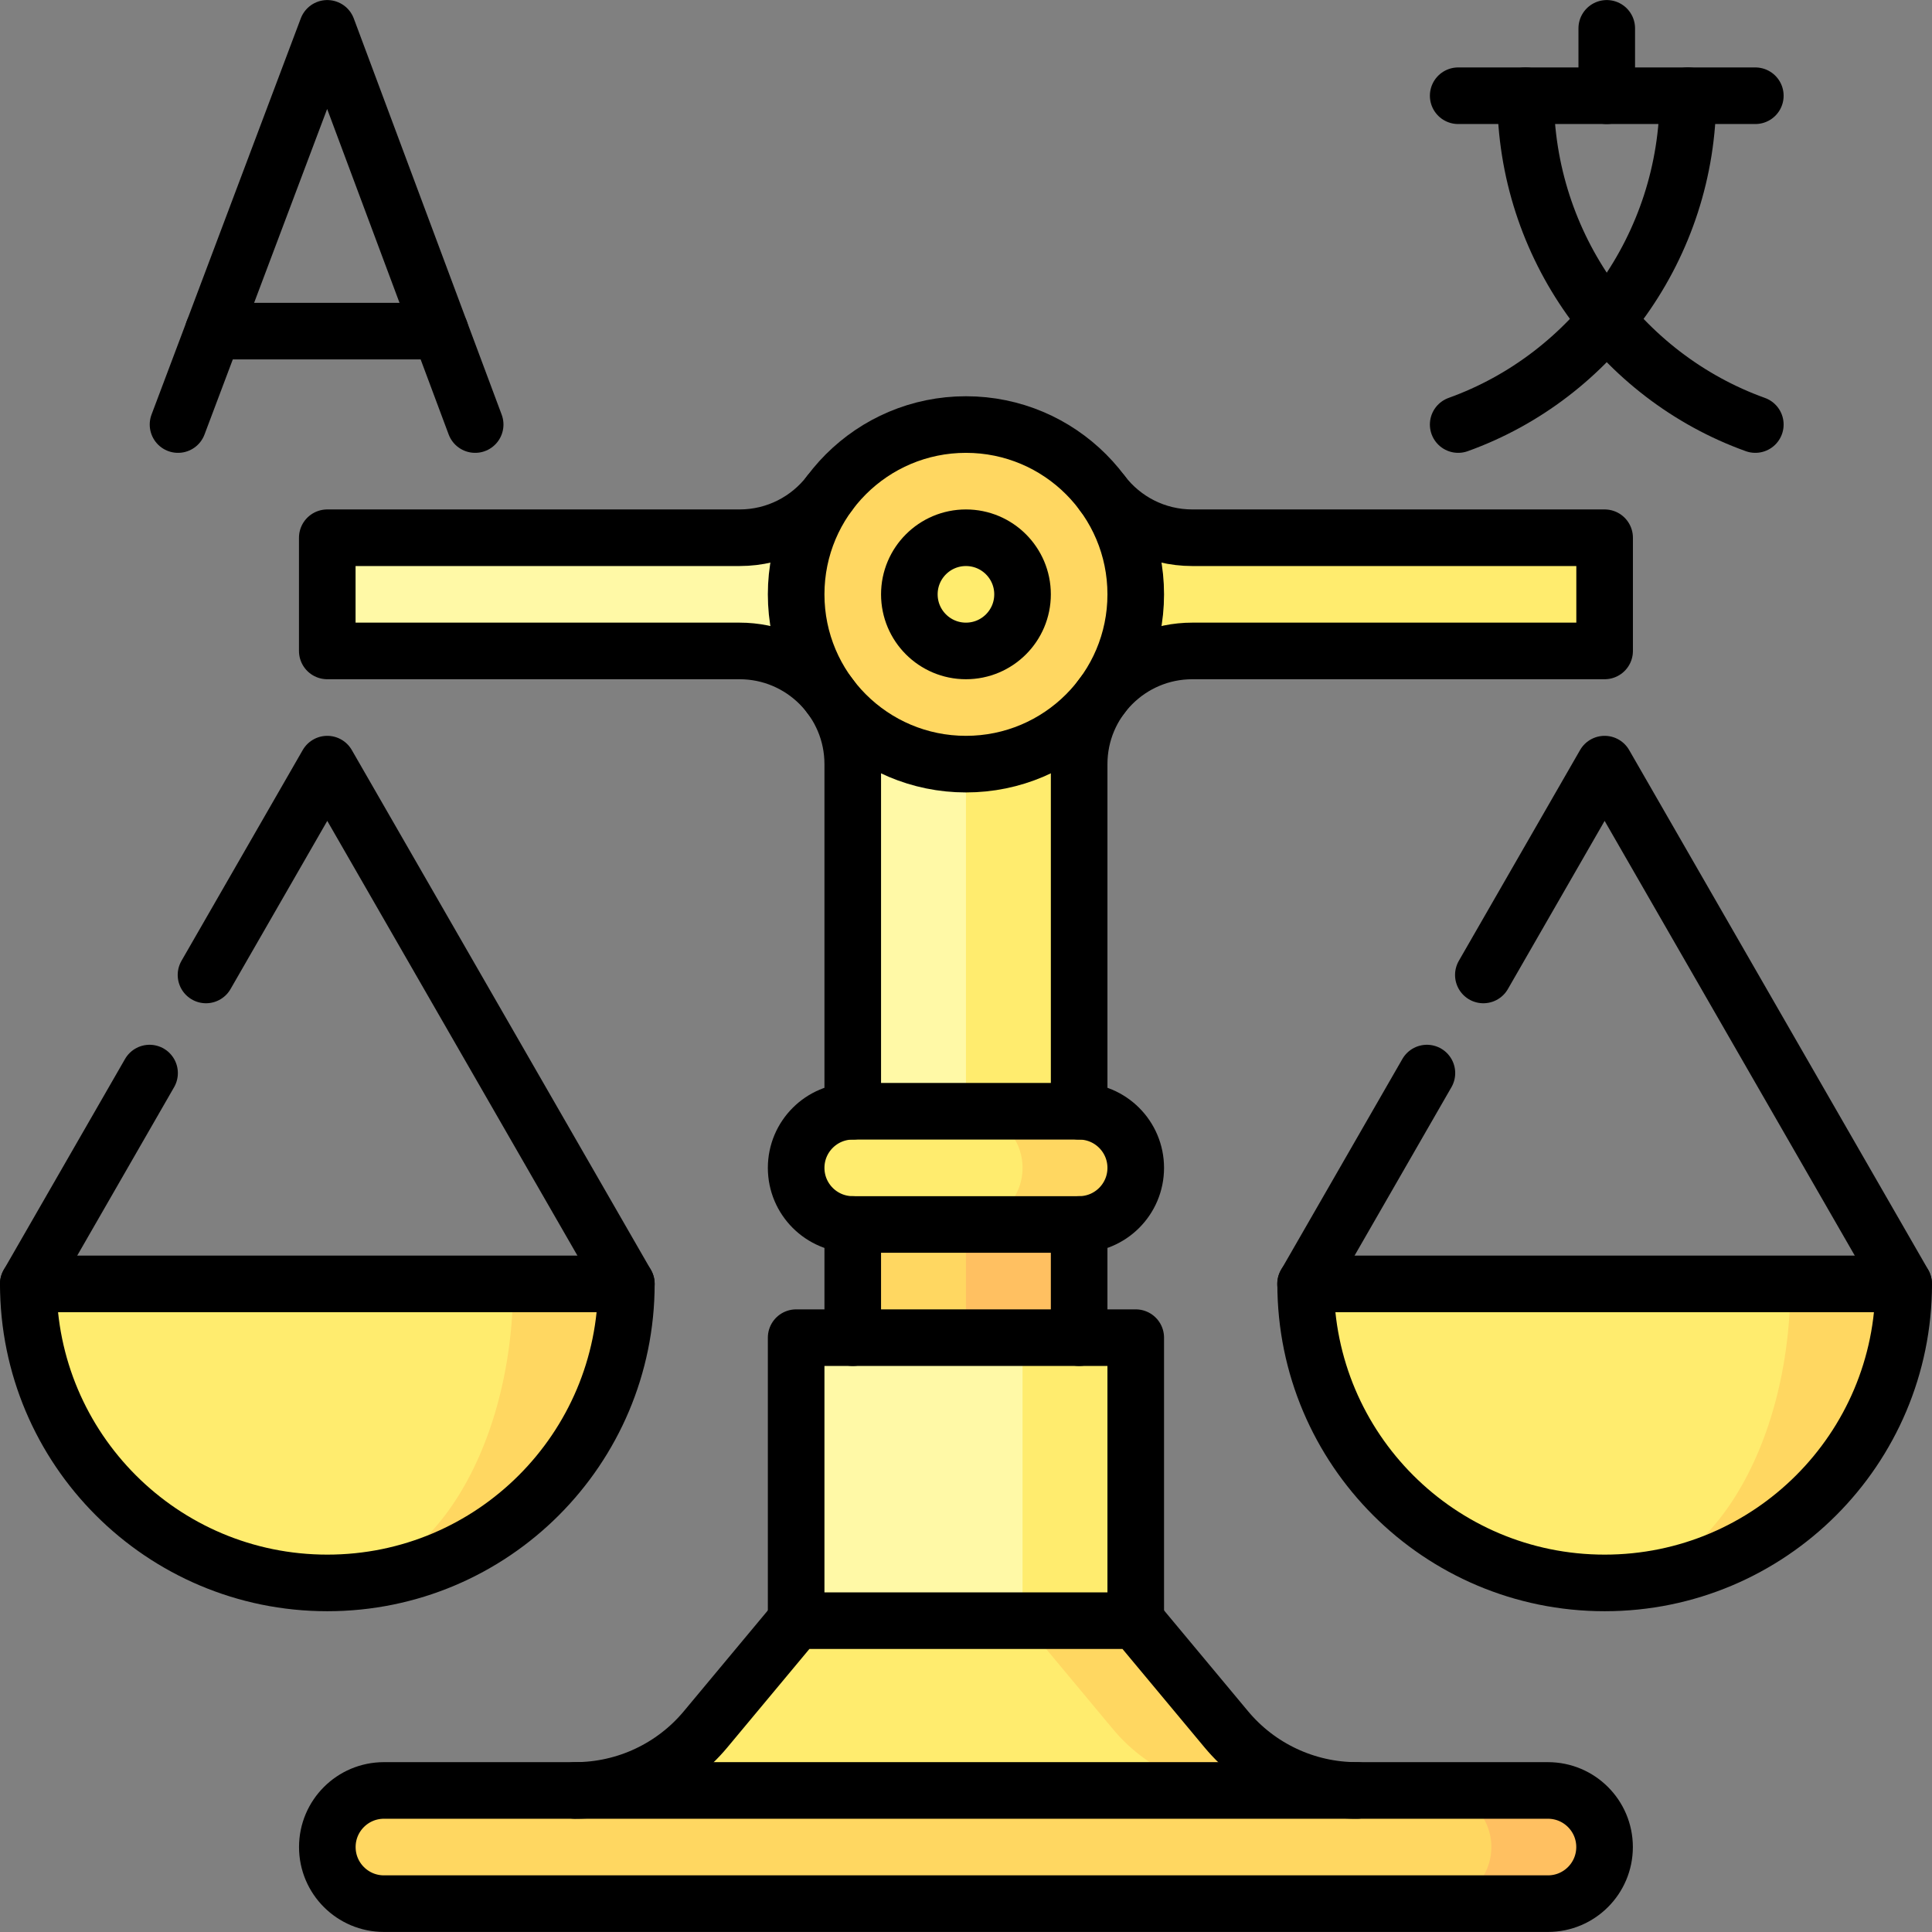 <svg xmlns="http://www.w3.org/2000/svg" xmlns:xlink="http://www.w3.org/1999/xlink" id="Capa_1" x="0px" y="0px" viewBox="0 0 512.029 512.029" style="enable-background:new 0 0 512.029 512.029;" xml:space="preserve" width="512" height="512"><rect x="0" y="0" width="512.029" height="512.029" fill="#808080" stroke="none"/><g>	<path style="fill:#FFF9A6;" d="M219.801,130.779c-5.484,7.136-14.105,11.735-23.801,11.735H86.735v30h109.26&#10;&#9;&#9;c16.571,0,30.005,13.434,30.005,30.005v-71.74H219.801z"></path>	<path style="fill:#FFEC6E;" d="M292.199,130.779c5.484,7.136,14.105,11.735,23.801,11.735h109.265v30h-109.26&#10;&#9;&#9;c-16.571,0-30.005,13.434-30.005,30.005v-71.74H292.199z"></path>	<path style="fill:#FFD761;" d="M136,340.265l-49.25,79.25c43.769,0,79.25-35.481,79.25-79.25H136z"></path>	<path style="fill:#FFEC6E;" d="M136,340.265H7.5c0,43.769,35.481,79.25,79.25,79.25C113.95,419.515,136,384.033,136,340.265z"></path>	<path style="fill:#FFD761;" d="M474.5,340.265l-49.25,79.25c43.769,0,79.25-35.481,79.25-79.25H474.5z"></path>	<path style="fill:#FFEC6E;" d="M474.5,340.265H346c0,43.769,35.481,79.25,79.25,79.25C452.45,419.515,474.5,384.033,474.5,340.265z&#10;&#9;&#9;"></path>	<rect x="241" y="172.515" style="fill:#FFEC6E;" width="45" height="137"></rect>	<rect x="226" y="172.515" style="fill:#FFF9A6;" width="30" height="137"></rect>	<rect x="241" y="309.515" style="fill:#FFC061;" width="45" height="60"></rect>	<rect x="226" y="309.515" style="fill:#FFD761;" width="30" height="60"></rect>	<polygon style="fill:#FFEC6E;" points="301,444.515 211,444.515 271,354.515 301,354.515 &#9;"></polygon>	<rect x="211" y="354.515" style="fill:#FFF9A6;" width="60" height="90"></rect>	<path style="fill:#FFD761;" d="M286,294.515h-30v30h30c8.284,0,15-6.716,15-15C301,301.23,294.284,294.515,286,294.515z"></path>	<path style="fill:#FFEC6E;" d="M211,309.515c0,8.284,6.716,15,15,15h30c8.284,0,15-6.716,15-15c0-8.284-6.716-15-15-15h-30&#10;&#9;&#9;C217.716,294.515,211,301.23,211,309.515z"></path>	<path style="fill:#FFD761;" d="M325.007,458.323L301,429.515h-30v60h88.577v-15C346.222,474.515,333.557,468.582,325.007,458.323z"></path>	<path style="fill:#FFEC6E;" d="M295.007,458.323L271,429.515h-60l-24.007,28.808c-8.55,10.26-21.215,16.192-34.57,16.192v15&#10;&#9;&#9;h177.154v-15C316.222,474.515,303.557,468.582,295.007,458.323z"></path>	<path style="fill:#FFC061;" d="M410.25,474.515h-30v30h30c8.284,0,15-6.716,15-15C425.25,481.23,418.534,474.515,410.25,474.515z"></path>	<path style="fill:#FFD761;" d="M86.75,489.515c0,8.284,6.716,15,15,15h278.5c8.284,0,15-6.716,15-15c0-8.284-6.716-15-15-15h-278.5&#10;&#9;&#9;C93.466,474.515,86.75,481.23,86.75,489.515z"></path>	<circle style="fill:#FFD761;" cx="256" cy="157.515" r="45"></circle>	<circle style="fill:#FFEC6E;" cx="256" cy="157.515" r="15"></circle>	<path style="fill:none;stroke:#000000;stroke-width:15;stroke-linecap:round;stroke-linejoin:round;stroke-miterlimit:10;" d="&#10;&#9;&#9;M410.25,474.515h-308.5c-8.284,0-15,6.716-15,15c0,8.284,6.716,15,15,15h308.5c8.284,0,15-6.716,15-15&#10;&#9;&#9;C425.25,481.23,418.534,474.515,410.25,474.515z"></path>			<polyline style="fill:none;stroke:#000000;stroke-width:15;stroke-linecap:round;stroke-linejoin:round;stroke-miterlimit:10;" points="&#10;&#9;&#9;211,429.515 211,354.515 301,354.515 301,429.515 &#9;"></polyline>	<path style="fill:none;stroke:#000000;stroke-width:15;stroke-linecap:round;stroke-linejoin:round;stroke-miterlimit:10;" d="&#10;&#9;&#9;M286,324.515h-60c-8.284,0-15-6.716-15-15c0-8.284,6.716-15,15-15h60c8.284,0,15,6.716,15,15&#10;&#9;&#9;C301,317.799,294.284,324.515,286,324.515z"></path>	<path style="fill:none;stroke:#000000;stroke-width:15;stroke-linecap:round;stroke-linejoin:round;stroke-miterlimit:10;" d="&#10;&#9;&#9;M152.423,474.515c13.355,0,26.02-5.932,34.57-16.192L211,429.515h90l24.007,28.808c8.55,10.26,21.215,16.192,34.57,16.192"></path>			<circle style="fill:none;stroke:#000000;stroke-width:15;stroke-linecap:round;stroke-linejoin:round;stroke-miterlimit:10;" cx="256" cy="157.515" r="45"></circle>			<circle style="fill:none;stroke:#000000;stroke-width:15;stroke-linecap:round;stroke-linejoin:round;stroke-miterlimit:10;" cx="256" cy="157.515" r="15"></circle>			<line style="fill:none;stroke:#000000;stroke-width:15;stroke-linecap:round;stroke-linejoin:round;stroke-miterlimit:10;" x1="226" y1="324.515" x2="226" y2="354.515"></line>			<line style="fill:none;stroke:#000000;stroke-width:15;stroke-linecap:round;stroke-linejoin:round;stroke-miterlimit:10;" x1="286" y1="324.515" x2="286" y2="354.515"></line>			<line style="fill:none;stroke:#000000;stroke-width:15;stroke-linecap:round;stroke-linejoin:round;stroke-miterlimit:10;" x1="166" y1="340.265" x2="7.5" y2="340.265"></line>	<path style="fill:none;stroke:#000000;stroke-width:15;stroke-linecap:round;stroke-linejoin:round;stroke-miterlimit:10;" d="&#10;&#9;&#9;M378.168,284.392l-32.139,55.873c0,43.769,35.481,79.25,79.25,79.25c43.769,0,79.25-35.481,79.25-79.25l-79.265-137.75&#10;&#9;&#9;l-32.139,55.873"></path>	<path style="fill:none;stroke:#000000;stroke-width:15;stroke-linecap:round;stroke-linejoin:round;stroke-miterlimit:10;" d="&#10;&#9;&#9;M39.639,284.392L7.5,340.265c0,43.769,35.481,79.25,79.25,79.25c43.769,0,79.25-35.481,79.25-79.25l-79.265-137.75l-32.139,55.873"></path>			<polyline style="fill:none;stroke:#000000;stroke-width:15;stroke-linecap:round;stroke-linejoin:round;stroke-miterlimit:10;" points="&#10;&#9;&#9;125.93,112.515 86.735,7.515 47.18,112.515 &#9;"></polyline>			<line style="fill:none;stroke:#000000;stroke-width:15;stroke-linecap:round;stroke-linejoin:round;stroke-miterlimit:10;" x1="56.508" y1="87.754" x2="116.687" y2="87.754"></line>			<line style="fill:none;stroke:#000000;stroke-width:15;stroke-linecap:round;stroke-linejoin:round;stroke-miterlimit:10;" x1="425.831" y1="25.372" x2="425.831" y2="7.515"></line>	<path style="fill:none;stroke:#000000;stroke-width:15;stroke-linecap:round;stroke-linejoin:round;stroke-miterlimit:10;" d="&#10;&#9;&#9;M447.348,25.372c0,39.932-25.373,74.378-60.892,87.142"></path>	<path style="fill:none;stroke:#000000;stroke-width:15;stroke-linecap:round;stroke-linejoin:round;stroke-miterlimit:10;" d="&#10;&#9;&#9;M404.313,25.372c0,39.932,25.373,74.378,60.892,87.142"></path>			<line style="fill:none;stroke:#000000;stroke-width:15;stroke-linecap:round;stroke-linejoin:round;stroke-miterlimit:10;" x1="386.456" y1="25.372" x2="465.206" y2="25.372"></line>	<path style="fill:none;stroke:#000000;stroke-width:15;stroke-linecap:round;stroke-linejoin:round;stroke-miterlimit:10;" d="&#10;&#9;&#9;M219.801,130.779c-5.484,7.136-14.105,11.735-23.801,11.735H86.735v30l109.26,0c16.571,0,30.005,13.434,30.005,30.005v91.995"></path>			<line style="fill:none;stroke:#000000;stroke-width:15;stroke-linecap:round;stroke-linejoin:round;stroke-miterlimit:10;" x1="346" y1="340.265" x2="504.5" y2="340.265"></line>	<path style="fill:none;stroke:#000000;stroke-width:15;stroke-linecap:round;stroke-linejoin:round;stroke-miterlimit:10;" d="&#10;&#9;&#9;M292.199,130.779c5.484,7.136,14.105,11.735,23.801,11.735h109.265v30l-109.26,0c-16.571,0-30.005,13.434-30.005,30.005v91.995"></path></g></svg>